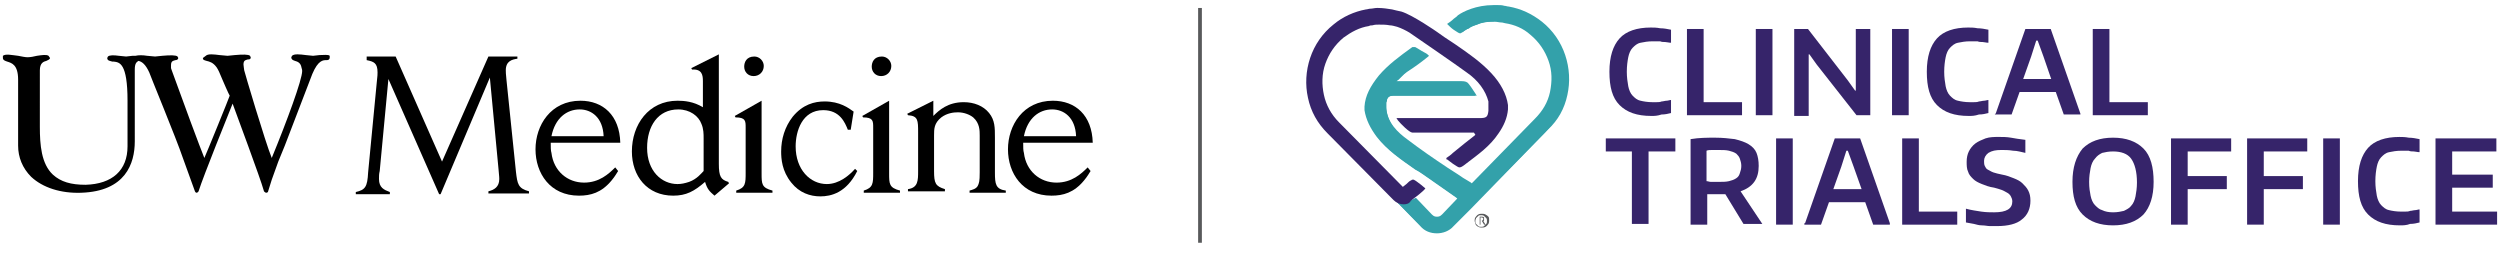<?xml version="1.0" encoding="utf-8"?>
<!-- Generator: Adobe Illustrator 27.9.3, SVG Export Plug-In . SVG Version: 9.03 Build 53313)  -->
<svg version="1.1" id="Layer_1" xmlns="http://www.w3.org/2000/svg" xmlns:xlink="http://www.w3.org/1999/xlink" x="0px" y="0px"
	 width="345px" height="35px" viewBox="0 0 345 35" style="enable-background:new 0 0 345 35;" xml:space="preserve">
<style type="text/css">
	.st0{fill:#36246A;}
	.st1{fill:#33A1AA;}
	.st2{fill:none;stroke:#58595B;stroke-width:0.519;stroke-miterlimit:10;}
	.st3{fill:#58595B;}
</style>
<g>
	<g>
		<g>
			<path d="M71.4,7.8v0.3c-0.7,0.1-1.6,0.3-1.6,1.6c0,0.1,0,0.6,0.1,1.4l1.3,12.6c0.2,1.7,0.3,2.3,1.8,2.7v0.3h-5.6v-0.3
				c0.8-0.2,1.5-0.6,1.5-1.7c0-0.2,0-0.2-0.1-1.3l-1.2-12.7l-6.8,16.1h-0.2l-7-15.9l-1.2,12.7c-0.1,0.4-0.1,0.7-0.1,1.1
				c0,1.2,0.7,1.5,1.5,1.8v0.3h-4.7v-0.3c1.3-0.3,1.6-0.7,1.7-2.7l1.2-12.5c0.1-0.8,0.1-1.1,0.1-1.3c0-1.3-0.5-1.5-1.5-1.7V7.8h4
				l6.4,14.5l6.4-14.5H71.4z"/>
			<path d="M85.3,23.6c-0.2,0.3-0.4,0.7-0.9,1.3c-1.4,1.7-2.9,2.1-4.5,2.1c-4,0-6-3.1-6-6.4c0-3.3,2.1-6.7,6.2-6.7
				c3.1,0,5.4,2,5.5,5.8H76c0,0.6,0,1.1,0.1,1.4c0.3,2.5,2.2,4.1,4.5,4.1c2.1,0,3.4-1.2,4.3-2.1L85.3,23.6z M83.3,18.8
				c-0.1-2.6-1.7-3.7-3.3-3.7c-1.8,0-3.4,1.2-3.9,3.7H83.3z"/>
			<path d="M99.2,7.5v15.1c0,1.8,0.3,2.2,1.3,2.5l0.1,0.2l-2,1.7c-0.7-0.6-1-0.9-1.3-1.9c-1.5,1.3-2.6,1.9-4.4,1.9
				c-3.6,0-5.7-2.7-5.7-6.1c0-3.7,2.3-7,6.3-7c0.9,0,2.2,0.1,3.5,0.9v-3.6c0-0.8-0.1-1.7-1.5-1.6l-0.1-0.2L99.2,7.5z M97.1,19.1
				c0-0.6,0-1.3-0.3-2c-0.4-1.1-1.6-2-3.2-2c-2.8,0-4.3,2.3-4.3,5.3c0,3.2,2,5,4.2,5c0.5,0,1-0.1,1.6-0.3c1.1-0.4,1.7-1.2,2-1.5
				V19.1z"/>
			<path d="M102.9,17.6c0-0.9,0-1.4-1.4-1.4l-0.1-0.2l3.7-2.1v10c0,1.5,0,2,1.5,2.4v0.3h-5v-0.3c1.3-0.4,1.3-1,1.3-2.5V17.6z
				 M105.4,9.1c0,0.8-0.6,1.4-1.4,1.4c-0.8,0-1.3-0.6-1.3-1.3c0-0.6,0.3-1.4,1.4-1.4C104.8,7.8,105.4,8.4,105.4,9.1"/>
			<path d="M118.3,23.6c-1.5,3-3.6,3.5-5.1,3.5c-1.4,0-2.9-0.5-4-1.9c-1.3-1.6-1.4-3.3-1.4-4.3c0-1.7,0.5-3.4,1.6-4.8
				c1.4-1.7,3-2.1,4.4-2.1c2.1,0,3.3,0.9,4,1.4l-0.4,2.5H117c-0.4-1-1.1-2.7-3.4-2.7c-2.9,0-3.8,2.9-3.8,5c0,3.2,2,5.2,4.3,5.2
				c1.7,0,3.1-1.2,3.9-2.1L118.3,23.6z"/>
			<path d="M120.5,17.6c0-0.9,0-1.4-1.4-1.4l-0.1-0.2l3.7-2.1v10c0,1.5,0,2,1.5,2.4v0.3h-5v-0.3c1.3-0.4,1.3-1,1.3-2.5V17.6z
				 M123,9.1c0,0.8-0.6,1.4-1.4,1.4c-0.8,0-1.3-0.6-1.3-1.3c0-0.6,0.3-1.4,1.4-1.4C122.4,7.8,123,8.4,123,9.1"/>
			<path d="M128.8,13.9V16c0.8-0.8,2-1.9,4.2-1.9c1.4,0,2.7,0.5,3.5,1.5c0.8,1,0.8,2,0.8,3.4v4.8c0,1.6,0.1,2.3,1.5,2.5v0.3h-5v-0.3
				c0.3-0.1,1-0.2,1.2-0.8c0.1-0.3,0.2-0.4,0.2-1.7v-5.1c0-0.7,0-1.7-0.9-2.5c-0.5-0.4-1.3-0.7-2.1-0.7c-0.6,0-1.5,0.1-2.3,0.7
				c-1,0.8-1,1.6-1,2.5v4.9c0,1.7,0.2,2.1,1.5,2.5v0.3h-5.1v-0.3c1.4-0.2,1.4-1.2,1.4-2.5v-5.3c0-1.7,0-2.3-1.4-2.4l-0.1-0.2
				L128.8,13.9z"/>
			<path d="M150.5,23.6c-0.2,0.3-0.4,0.7-0.9,1.3c-1.4,1.7-2.9,2.1-4.5,2.1c-4,0-6-3.1-6-6.4c0-3.3,2.1-6.7,6.2-6.7
				c3.1,0,5.4,2,5.5,5.8h-9.6c0,0.6,0,1.1,0.1,1.4c0.3,2.5,2.2,4.1,4.5,4.1c2.1,0,3.4-1.2,4.3-2.1L150.5,23.6z M148.5,18.8
				c-0.1-2.6-1.7-3.7-3.3-3.7c-1.8,0-3.4,1.2-3.9,3.7H148.5z"/>
			<path d="M45.5,7.7c-0.2-0.2-0.8-0.1-1.4-0.1l-0.9,0.1l-1-0.1c-0.8-0.1-1.6-0.2-1.9,0.1l-0.1,0.2v0c0,0.3,0.2,0.4,0.5,0.5
				c0.4,0.1,0.8,0.3,0.9,0.9c0.1,0.3,0.1,0.4,0.1,0.5c0,0,0,0,0,0c0,1.2-2.1,6.9-4.2,12c-0.9-2.2-3.8-12-3.8-12.1
				c0-0.1-0.1-0.6-0.1-0.8v0c0-0.6,0.3-0.6,0.6-0.7c0.2,0,0.4,0,0.4-0.3l-0.1-0.2c-0.2-0.2-1-0.2-2.1-0.1l-1,0.1l-1.1-0.1
				c-0.8-0.1-1.6-0.2-1.9,0.1L28,8v0c0,0.3,0.2,0.3,0.5,0.4c0.4,0.1,0.9,0.2,1.4,0.9c0.2,0.3,0.4,0.7,0.8,1.7c0,0,0.9,2.1,1,2.2
				c0,0.1-3.3,8.2-3.5,8.6c-0.5-1.2-3.1-8.2-4.5-12.1l-0.1-0.3c0,0,0-0.1,0-0.1c0-0.1,0-0.3,0-0.3c0-0.6,0.3-0.6,0.6-0.7
				c0.2,0,0.4-0.1,0.4-0.3l-0.1-0.2c-0.2-0.2-1-0.2-2.1-0.1l-1,0.1l-1.1-0.1c-0.6-0.1-1.2-0.1-1.6,0c-0.1,0-0.2,0-0.4,0l-0.9,0.1
				l-1-0.1c-0.7-0.1-1.3-0.1-1.5,0.1l-0.1,0.2c0,0.4,0.4,0.4,0.7,0.5c0,0,0.2,0,0.2,0c0.8,0.1,1.9,0.2,1.9,5.4v6.3
				c0,3.3-2.1,5.2-5.8,5.3c-2,0-3.4-0.4-4.5-1.4c-1.6-1.5-1.8-4.1-1.8-6.6V9.7c0-1,0.5-1.2,0.9-1.3c0.2-0.1,0.5-0.2,0.5-0.4L6.7,7.7
				C6.4,7.5,5.8,7.6,5.1,7.7C4.7,7.8,4.2,7.9,3.8,7.9C3.5,7.9,3,7.8,2.5,7.7c-0.9-0.1-1.7-0.3-2.1,0C0.4,7.8,0.4,7.9,0.4,8
				c0,0.3,0.3,0.4,0.6,0.5C1.6,8.7,2.5,8.9,2.5,11v9.1c0,1.6,0.6,3.1,1.8,4.3c1.6,1.5,4.1,2.3,6.9,2.2c6.1-0.2,7.4-4,7.4-7.1V9.6
				c0-0.8,0.2-1,0.5-1.2c0.5,0.1,1,0.5,1.5,1.6c0,0.1,3.8,9.3,4.6,11.7l1.7,4.7c0,0,0.1,0.2,0.2,0.2c0.2,0,0.3-0.2,0.3-0.2
				c0.7-2.2,4.1-10.6,4.7-12.1c0.5,1.4,3.8,10.2,4.3,12c0,0.1,0.1,0.2,0.3,0.3c0.2,0,0.3-0.1,0.3-0.2c0,0,0.5-1.6,0.5-1.6l0.9-2.5
				c0,0,0.9-2.2,0.9-2.2c0,0,3.8-9.9,3.8-9.9c0.8-1.9,1.5-1.9,1.9-1.9c0.2,0,0.5,0,0.5-0.4C45.5,7.8,45.5,7.7,45.5,7.7"/>
		</g>
	</g>
	<g>
		<g>
			<g>
				<path class="st0" d="M227.9,16c-2,0-3.4-0.5-4.4-1.5c-1-1-1.4-2.5-1.4-4.6s0.5-3.6,1.4-4.6c0.9-1,2.4-1.5,4.3-1.5
					c0.4,0,0.8,0,1.3,0.1c0.5,0,1,0.1,1.5,0.2v1.8c-0.3,0-0.6-0.1-0.8-0.1c-0.2,0-0.5,0-0.7-0.1c-0.2,0-0.4,0-0.5,0
					c-0.2,0-0.3,0-0.5,0c-0.7,0-1.2,0.1-1.7,0.2c-0.5,0.1-0.8,0.4-1.1,0.7c-0.3,0.3-0.5,0.8-0.6,1.3c-0.1,0.5-0.2,1.2-0.2,2
					c0,0.8,0.1,1.4,0.2,2c0.1,0.5,0.3,1,0.6,1.3c0.3,0.3,0.6,0.6,1.1,0.7c0.4,0.1,1,0.2,1.6,0.2c0.2,0,0.4,0,0.6,0
					c0.2,0,0.5,0,0.7-0.1c0.2,0,0.5-0.1,0.7-0.1c0.2,0,0.4-0.1,0.6-0.1v1.8c-0.4,0.1-0.8,0.2-1.3,0.2C228.7,16,228.3,16,227.9,16z"
					/>
				<path class="st0" d="M232.8,4h2.3v10.1h5.3v1.8h-7.6V4z"/>
				<path class="st0" d="M242.3,4h2.3v11.9h-2.3V4z"/>
				<path class="st0" d="M247.6,4h1.9l5.5,7.1l1,1.4h0.1V4h2v11.9h-1.9l-5.5-7l-1-1.4h-0.1v8.5h-2V4z"/>
				<path class="st0" d="M261.1,4h2.3v11.9h-2.3V4z"/>
				<path class="st0" d="M271.7,16c-2,0-3.4-0.5-4.4-1.5c-1-1-1.4-2.5-1.4-4.6s0.5-3.6,1.4-4.6c0.9-1,2.4-1.5,4.3-1.5
					c0.4,0,0.8,0,1.3,0.1c0.5,0,1,0.1,1.5,0.2v1.8c-0.3,0-0.6-0.1-0.8-0.1c-0.2,0-0.5,0-0.7-0.1c-0.2,0-0.4,0-0.5,0
					c-0.2,0-0.3,0-0.5,0c-0.7,0-1.2,0.1-1.7,0.2c-0.5,0.1-0.8,0.4-1.1,0.7c-0.3,0.3-0.5,0.8-0.6,1.3c-0.1,0.5-0.2,1.2-0.2,2
					c0,0.8,0.1,1.4,0.2,2c0.1,0.5,0.3,1,0.6,1.3c0.3,0.3,0.6,0.6,1.1,0.7c0.4,0.1,1,0.2,1.6,0.2c0.2,0,0.4,0,0.6,0
					c0.2,0,0.5,0,0.7-0.1c0.2,0,0.5-0.1,0.7-0.1c0.2,0,0.4-0.1,0.6-0.1v1.8c-0.4,0.1-0.8,0.2-1.3,0.2C272.5,16,272.1,16,271.7,16z"
					/>
				<path class="st0" d="M275.4,15.7L279.5,4h3.5l4.1,11.7v0.1h-2.3l-1.1-3.1h-5l-1.1,3.1h-2.3V15.7z M283.1,11L282,7.8l-0.8-2.2
					h-0.2l-0.7,2.2l-1.1,3.1H283.1z"/>
				<path class="st0" d="M288.8,4h2.3v10.1h5.3v1.8h-7.6V4z"/>
				<path class="st0" d="M225.3,20.9h-3.7v-1.8h9.6v1.8h-3.7v10h-2.3V20.9z"/>
				<path class="st0" d="M238.1,26.8c-0.4,0-0.8,0-1.3,0c-0.1,0-0.3,0-0.6,0c-0.3,0-0.5,0-0.6,0V31h-2.3V19.2
					c1.2-0.2,2.3-0.2,3.4-0.2c1,0,1.9,0.1,2.7,0.2c0.8,0.2,1.4,0.4,1.9,0.7c0.5,0.3,0.9,0.7,1.1,1.2c0.2,0.5,0.3,1.1,0.3,1.8
					c0,1.8-0.8,2.9-2.5,3.5l3,4.5h-2.6L238.1,26.8z M237.1,25.1c0.6,0,1.1,0,1.5-0.1c0.4-0.1,0.7-0.2,1-0.4c0.3-0.2,0.4-0.4,0.5-0.7
					c0.1-0.3,0.2-0.6,0.2-1c0-0.4-0.1-0.7-0.2-1c-0.1-0.3-0.3-0.5-0.5-0.7c-0.3-0.2-0.6-0.3-1-0.4c-0.4-0.1-0.9-0.1-1.5-0.1
					c-0.2,0-0.5,0-0.8,0c-0.3,0-0.6,0-0.8,0.1V25c0.2,0,0.4,0.1,0.6,0.1C236.5,25.1,236.8,25.1,237.1,25.1z"/>
				<path class="st0" d="M245.1,19.1h2.3V31h-2.3V19.1z"/>
				<path class="st0" d="M249.1,30.8l4.1-11.7h3.5l4.1,11.7V31h-2.3l-1.1-3.1h-5l-1.1,3.1h-2.3V30.8z M256.9,26.1l-1.1-3.1l-0.8-2.2
					h-0.2l-0.7,2.2l-1.1,3.1H256.9z"/>
				<path class="st0" d="M262.5,19.1h2.3v10.1h5.3V31h-7.6V19.1z"/>
				<path class="st0" d="M275.6,31.2c-0.3,0-0.6,0-1,0c-0.3,0-0.7-0.1-1.1-0.1c-0.4,0-0.7-0.1-1.1-0.2c-0.4-0.1-0.7-0.1-1.1-0.2
					v-1.9c0.7,0.2,1.5,0.3,2.1,0.4c0.7,0.1,1.3,0.1,1.8,0.1c1.7,0,2.5-0.5,2.5-1.5c0-0.3-0.1-0.5-0.2-0.7c-0.1-0.2-0.3-0.4-0.5-0.5
					c-0.2-0.1-0.5-0.3-0.8-0.4c-0.3-0.1-0.6-0.2-1-0.3c-0.7-0.1-1.2-0.3-1.7-0.5c-0.5-0.2-0.9-0.4-1.2-0.7c-0.3-0.3-0.6-0.6-0.7-1
					c-0.2-0.4-0.2-0.9-0.2-1.4c0-0.5,0.1-1,0.3-1.4c0.2-0.4,0.5-0.8,0.9-1.1c0.4-0.3,0.9-0.5,1.4-0.7c0.6-0.2,1.2-0.2,1.9-0.2
					c0.5,0,1,0,1.6,0.1c0.5,0.1,1.2,0.2,2,0.3v1.8c-0.5-0.1-1.1-0.3-1.7-0.3c-0.6-0.1-1.1-0.1-1.6-0.1c-0.8,0-1.3,0.1-1.8,0.4
					c-0.4,0.3-0.6,0.7-0.6,1.1c0,0.2,0,0.5,0.1,0.7c0.1,0.2,0.2,0.4,0.4,0.5c0.2,0.1,0.5,0.3,0.8,0.4c0.3,0.1,0.7,0.2,1.2,0.3
					c0.6,0.1,1.1,0.3,1.6,0.5c0.5,0.2,0.9,0.4,1.2,0.7c0.3,0.3,0.6,0.6,0.8,1c0.2,0.4,0.3,0.8,0.3,1.4c0,1.1-0.4,2-1.2,2.6
					C278.3,30.9,277.1,31.2,275.6,31.2z"/>
				<path class="st0" d="M291.6,31.1c-1.8,0-3.2-0.5-4.2-1.5c-1-1-1.4-2.5-1.4-4.5c0-2,0.5-3.5,1.4-4.6c1-1,2.4-1.5,4.2-1.5
					c1.8,0,3.2,0.5,4.2,1.5c1,1,1.4,2.6,1.4,4.6c0,2-0.5,3.5-1.4,4.5C294.8,30.6,293.4,31.1,291.6,31.1z M291.6,29.3
					c0.6,0,1.1-0.1,1.5-0.2c0.4-0.2,0.8-0.4,1-0.7c0.3-0.3,0.5-0.8,0.6-1.3c0.1-0.5,0.2-1.2,0.2-1.9c0-1.5-0.3-2.6-0.8-3.3
					c-0.5-0.7-1.4-1-2.5-1c-0.6,0-1.1,0.1-1.5,0.2c-0.4,0.2-0.7,0.4-1,0.8c-0.3,0.3-0.5,0.8-0.6,1.3c-0.1,0.5-0.2,1.2-0.2,1.9
					c0,0.8,0.1,1.4,0.2,1.9c0.1,0.5,0.3,1,0.6,1.3c0.3,0.3,0.6,0.6,1,0.7C290.5,29.2,291,29.3,291.6,29.3z"/>
				<path class="st0" d="M299.6,19.1h8.3v1.8h-6v3.4h5.4v1.8h-5.4V31h-2.3V19.1z"/>
				<path class="st0" d="M310.1,19.1h8.3v1.8h-6v3.4h5.4v1.8h-5.4V31h-2.3V19.1z"/>
				<path class="st0" d="M320.6,19.1h2.3V31h-2.3V19.1z"/>
				<path class="st0" d="M331.2,31.1c-2,0-3.4-0.5-4.4-1.5c-1-1-1.4-2.5-1.4-4.6s0.5-3.6,1.4-4.6c0.9-1,2.4-1.5,4.3-1.5
					c0.4,0,0.8,0,1.3,0.1c0.5,0,1,0.1,1.5,0.2V21c-0.3,0-0.6-0.1-0.8-0.1c-0.2,0-0.5,0-0.7-0.1c-0.2,0-0.4,0-0.5,0
					c-0.2,0-0.3,0-0.5,0c-0.7,0-1.2,0.1-1.7,0.2c-0.5,0.1-0.8,0.4-1.1,0.7c-0.3,0.3-0.5,0.8-0.6,1.3c-0.1,0.5-0.2,1.2-0.2,2
					c0,0.8,0.1,1.4,0.2,2c0.1,0.5,0.3,1,0.6,1.3s0.6,0.6,1.1,0.7c0.4,0.1,1,0.2,1.6,0.2c0.2,0,0.4,0,0.6,0c0.2,0,0.5,0,0.7-0.1
					c0.2,0,0.5-0.1,0.7-0.1c0.2,0,0.4-0.1,0.6-0.1v1.8c-0.4,0.1-0.8,0.2-1.3,0.2C332.1,31.1,331.6,31.1,331.2,31.1z"/>
				<path class="st0" d="M336.1,19.1h8.4v1.8h-6.1v3.2h5.6v1.8h-5.6v3.3h6.2V31h-8.5V19.1z"/>
			</g>
		</g>
		<g>
			<path class="st1" d="M198.3,32.2c-0.9,0-1.7-0.3-2.3-1l-3.4-3.5c0.2,0,0.4,0,0.7,0l0.9,0c0.6,0,0.9-0.3,1.2-0.4l2.2,2.3
				c0.3,0.3,0.5,0.3,0.7,0.3c0.2,0,0.4,0,0.7-0.3l2.1-2.2l-0.1-0.1c-1.3-0.9-2.7-1.9-4-2.8c-0.6-0.4-1.1-0.8-1.7-1.1
				c-2-1.4-3.9-2.7-5.3-4.5c-0.9-1.2-1.5-2.4-1.7-3.7c0-0.1,0-0.3,0-0.3c0-0.1,0-0.1,0-0.2c0.1-1.5,0.8-2.8,2-4.3
				c1.3-1.5,2.8-2.6,4.6-3.9c0,0,0.1,0,0.2,0c0.1,0,0.2,0,0.2,0c0.4,0.2,0.8,0.5,1.2,0.7c0.2,0.1,0.4,0.2,0.6,0.4
				c0.1,0.1,0.1,0.1,0.1,0.1c0,0-0.1,0.1-0.1,0.1c-1,0.8-1.8,1.4-2.9,2.1c-0.3,0.2-0.5,0.4-0.8,0.7c-0.1,0.1-0.3,0.3-0.4,0.4
				l-0.3,0.2l0.6,0c0.3,0,0.4,0,0.6,0l1.4,0c1.1,0,2.2,0,3.3,0c1,0,2,0,3.1,0c0.5,0,0.8,0.1,1,0.4c0.1,0.1,0.2,0.3,0.3,0.4
				c0.2,0.3,0.4,0.6,0.6,0.9c0.1,0.2,0.2,0.3,0.2,0.3c0,0-0.4,0-0.6,0c-1.6,0-3.1,0-4.5,0c-1.5,0-3,0-4.5,0l-1,0c-0.3,0-0.7,0-1,0
				c0,0,0,0,0,0c-0.5,0-0.7,0.2-0.8,0.5l0,0.1c0,0.1-0.1,0.2-0.1,0.3c0,0.1,0,0.3,0,0.4c0,0.1,0,0.2,0,0.3l0,0l0,0
				c0.1,2.1,1.6,3.5,3,4.5c1.7,1.3,3.6,2.6,5.4,3.8l1.4,0.9c0.4,0.3,1.2,0.8,1.9,1.2l0.1,0.1l8.7-8.9c1.1-1.1,1.8-2.3,2.1-3.7
				c0.3-1.5,0.3-2.9-0.2-4.3c-0.5-1.4-1.3-2.6-2.5-3.6c-1-0.9-2.2-1.4-3.5-1.6c-0.1,0-0.3-0.1-0.5-0.1c-0.3,0-0.6-0.1-0.9-0.1
				c-0.5,0-1,0-1.5,0.1c-0.3,0.1-0.7,0.1-1,0.3c-0.6,0.2-1,0.3-1.5,0.7l0,0c-0.2,0.1-0.3,0.2-0.4,0.3l0,0l0,0
				c-0.2,0.1-0.3,0.2-0.4,0.2c-0.2,0-0.4-0.2-0.9-0.5c-0.3-0.2-0.7-0.6-0.9-0.8c0.3-0.2,0.6-0.4,0.9-0.7c0.1-0.1,0.3-0.2,0.4-0.3
				l0.2-0.2c0.7-0.5,2.5-1.4,4.9-1.4c0.2,0,0.4,0,0.6,0c0.3,0,0.6,0,0.9,0.1c0.2,0,0.4,0.1,0.6,0.1c1.7,0.3,3.2,1,4.6,2.1
				c1.5,1.2,2.6,2.8,3.2,4.6c0.6,1.8,0.7,3.7,0.3,5.5c-0.4,1.9-1.3,3.5-2.7,4.8L203,28.8l-2.4,2.4C200,31.9,199.1,32.2,198.3,32.2z"
				/>
			<path class="st1" d="M205.8,1.3L205.8,1.3c0.2,0,0.4,0,0.6,0c0.3,0,0.6,0,0.9,0.1c0.2,0,0.4,0,0.6,0.1c1.7,0.3,3.2,1,4.5,2.1
				c1.5,1.2,2.5,2.8,3.1,4.6c0.6,1.8,0.7,3.6,0.3,5.4c-0.4,1.8-1.3,3.4-2.7,4.8l-8.2,8.3l-2,2l-2.4,2.4c-0.6,0.6-1.4,1-2.2,1
				c-0.8,0-1.6-0.3-2.2-0.9l-3.2-3.2c0.1,0,0.2,0,0.4,0c0.1,0,0.3,0,0.5,0c0.2,0,0.3,0,0.5,0c0.7,0,1.1,0,1.4-0.1l1.9,2
				c0.3,0.3,0.6,0.3,0.8,0.3c0.2,0,0.5,0,0.8-0.4l2-2.1l0.2-0.2l-0.3-0.2c-1.3-0.9-2.7-1.9-4-2.8c-0.6-0.4-1.1-0.8-1.7-1.1
				c-2-1.4-3.9-2.7-5.2-4.4c-0.9-1.2-1.5-2.4-1.7-3.7c0-0.1,0-0.2,0-0.3l0,0l0-0.1c0,0,0-0.1,0-0.1c0.1-1.4,0.8-2.8,1.9-4.2
				c1.3-1.5,2.8-2.6,4.6-3.8c0,0,0.1,0,0.2,0c0.1,0,0.1,0,0.1,0c0,0,0,0,0,0c0.4,0.2,0.8,0.5,1.1,0.7c0.2,0.1,0.3,0.2,0.5,0.3
				c0,0,0,0,0,0l0,0c-1,0.7-1.8,1.3-2.8,2.1c-0.3,0.2-0.5,0.4-0.8,0.7c-0.1,0.1-0.3,0.3-0.4,0.4l-0.5,0.5l0.7,0l0.2,0
				c0.3,0,0.4,0,0.6,0l1.4,0c1.1,0,2.2,0,3.3,0c1,0,2,0,3.1,0c0.4,0,0.7,0.1,0.9,0.3c0.1,0.1,0.2,0.3,0.3,0.4
				c0.2,0.3,0.4,0.6,0.6,0.9c0,0,0.1,0.1,0.1,0.1c-0.1,0-0.3,0-0.3,0c-1.6,0-3.1,0-4.5,0c-1.5,0-3,0-4.5,0l-0.5,0l-0.5,0
				c-0.4,0-0.7,0-1,0l0,0h0c-0.5,0-0.8,0.2-0.9,0.6c0,0,0,0.1,0,0.1c0,0.1-0.1,0.2-0.1,0.3c0,0.1,0,0.3,0,0.4c0,0.1,0,0.2,0,0.2
				l0,0.1l0,0.1c0.2,2.1,1.6,3.5,3.1,4.6c1.7,1.3,3.6,2.6,5.4,3.8c0.5,0.3,0.9,0.6,1.4,0.9c0.4,0.3,1.2,0.8,1.9,1.2l0.2,0.1l0.2-0.2
				l8.6-8.8c1.1-1.1,1.8-2.3,2.1-3.8c0.3-1.5,0.3-2.9-0.2-4.4c-0.5-1.5-1.3-2.7-2.5-3.7c-1.1-0.9-2.2-1.4-3.5-1.6
				c-0.1,0-0.3-0.1-0.5-0.1c-0.3,0-0.6-0.1-0.9-0.1c-0.5,0-1,0.1-1.5,0.1c-0.3,0.1-0.7,0.1-1,0.3c-0.6,0.2-1,0.3-1.5,0.7h0l-0.1,0
				c-0.2,0.1-0.3,0.2-0.5,0.3l0,0c-0.1,0.1-0.2,0.1-0.3,0.1c-0.2,0-0.4-0.2-0.9-0.5c-0.2-0.1-0.5-0.4-0.8-0.6
				c0.3-0.2,0.5-0.4,0.8-0.6c0.1-0.1,0.3-0.2,0.4-0.3l0.2-0.1l0,0l0,0C201.8,2.1,203.5,1.3,205.8,1.3"/>
		</g>
		<g>
			<path class="st0" d="M193.7,28.2c-0.5,0-1-0.2-1.4-0.6l-9.1-9.2c-1.4-1.4-2.3-3-2.7-4.9c-0.4-1.8-0.3-3.7,0.3-5.5
				c0.6-1.8,1.7-3.4,3.2-4.6c1.3-1.1,2.9-1.8,4.5-2.1c0.2,0,0.4-0.1,0.6-0.1c0.3,0,0.6-0.1,0.9-0.1c0.1,0,0.2,0,0.2,0
				c0.6,0,1.3,0.1,1.9,0.2c0.4,0.1,0.8,0.2,1.3,0.3c1.6,0.5,4.9,2.8,4.9,2.8c0.7,0.5,1.4,1,2.2,1.5l0.3,0.2c1.9,1.3,3.6,2.5,5,4
				c1.3,1.4,2.1,2.9,2.3,4.4c0,0.2,0,0.3,0,0.4l0,0l0,0c0,0,0,0.1,0,0.2c-0.1,1.2-0.6,2.3-1.3,3.3c-1.2,1.8-2.8,2.9-4.5,4.2
				c-0.5,0.4-0.7,0.5-0.9,0.5l0,0c-0.2,0-0.4-0.2-0.9-0.5c-0.3-0.2-0.5-0.4-0.8-0.6l-0.1,0c0,0,0,0,0-0.1c0,0,0,0,0-0.1
				c0.3-0.2,0.6-0.4,0.9-0.7c0.6-0.5,1.1-0.9,1.6-1.3c0.4-0.3,0.9-0.7,1.4-1.1l0.1-0.1l-0.2-0.3c0,0-0.2,0-0.3,0c-0.1,0-0.2,0-0.3,0
				c-1.1,0-2.2,0-3.3,0c-1.5,0-3.1,0-4.6,0c-0.4,0-1.6-1.2-2-1.7c-0.1-0.2-0.2-0.3-0.2-0.3c0,0,0.2,0,0.5,0l10.9,0
				c1,0,1.2-0.1,1.3-1c0-0.2,0-1,0-1.3c-0.4-1.5-1.4-2.9-3-4c-1.2-0.9-7.6-5.3-7.9-5.5c-0.5-0.3-1.1-0.6-1.7-0.8
				c-0.4-0.1-0.7-0.2-1-0.2c-0.5-0.1-1-0.1-1.5-0.1c-0.3,0-0.6,0-0.9,0.1c-0.2,0-0.3,0-0.5,0.1c-1.3,0.2-2.4,0.8-3.5,1.6
				c-1.2,1-2,2.2-2.5,3.6c-0.5,1.4-0.5,2.9-0.2,4.3c0.3,1.4,1,2.7,2.1,3.8l8.8,8.9l0.1-0.1c0.3-0.2,0.5-0.4,0.6-0.5
				c0.1-0.1,0.2-0.2,0.4-0.3c0.1,0,0.1-0.1,0.2-0.1c0.1,0,0.1,0,0.2,0c0.4,0.2,0.7,0.5,1,0.7c0.2,0.2,0.4,0.3,0.6,0.5c0,0,0,0,0,0
				c0,0-0.1,0.3-2,1.7C194.5,28.1,194.1,28.2,193.7,28.2z"/>
		</g>
	</g>
	<line class="st2" x1="165.6" y1="1.1" x2="165.6" y2="33.5"/>
	<g>
		<path class="st3" d="M203.5,30.5c0-0.2,0-0.3,0.1-0.5c0.1-0.1,0.2-0.3,0.4-0.4c0.2-0.1,0.3-0.1,0.5-0.1c0.2,0,0.3,0,0.5,0.1
			c0.2,0.1,0.3,0.2,0.4,0.3c0.1,0.1,0.1,0.3,0.1,0.5c0,0.2,0,0.3-0.1,0.5c-0.1,0.1-0.2,0.3-0.4,0.4c-0.2,0.1-0.3,0.1-0.5,0.1
			c-0.2,0-0.3,0-0.5-0.1c-0.2-0.1-0.3-0.2-0.4-0.4C203.6,30.8,203.5,30.6,203.5,30.5z M203.6,30.5c0,0.2,0,0.3,0.1,0.4
			c0.1,0.1,0.2,0.2,0.3,0.3c0.1,0.1,0.3,0.1,0.4,0.1s0.3,0,0.4-0.1s0.2-0.2,0.3-0.3c0.1-0.1,0.1-0.3,0.1-0.4c0-0.1,0-0.3-0.1-0.4
			c-0.1-0.1-0.2-0.2-0.3-0.3s-0.3-0.1-0.4-0.1c-0.2,0-0.3,0-0.4,0.1s-0.2,0.2-0.3,0.3C203.7,30.2,203.6,30.3,203.6,30.5z
			 M204.8,30.2c0,0.1,0,0.1,0,0.2c0,0.1-0.1,0.1-0.1,0.1l0.3,0.5h-0.2l-0.3-0.5h-0.2V31h-0.1v-1.1h0.3c0.1,0,0.2,0,0.3,0.1
			C204.8,30,204.8,30.1,204.8,30.2z M204.3,30.5h0.1c0.1,0,0.1,0,0.2-0.1c0,0,0.1-0.1,0.1-0.2c0-0.1-0.1-0.2-0.3-0.2h-0.1V30.5z"/>
	</g>
</g>
</svg>
